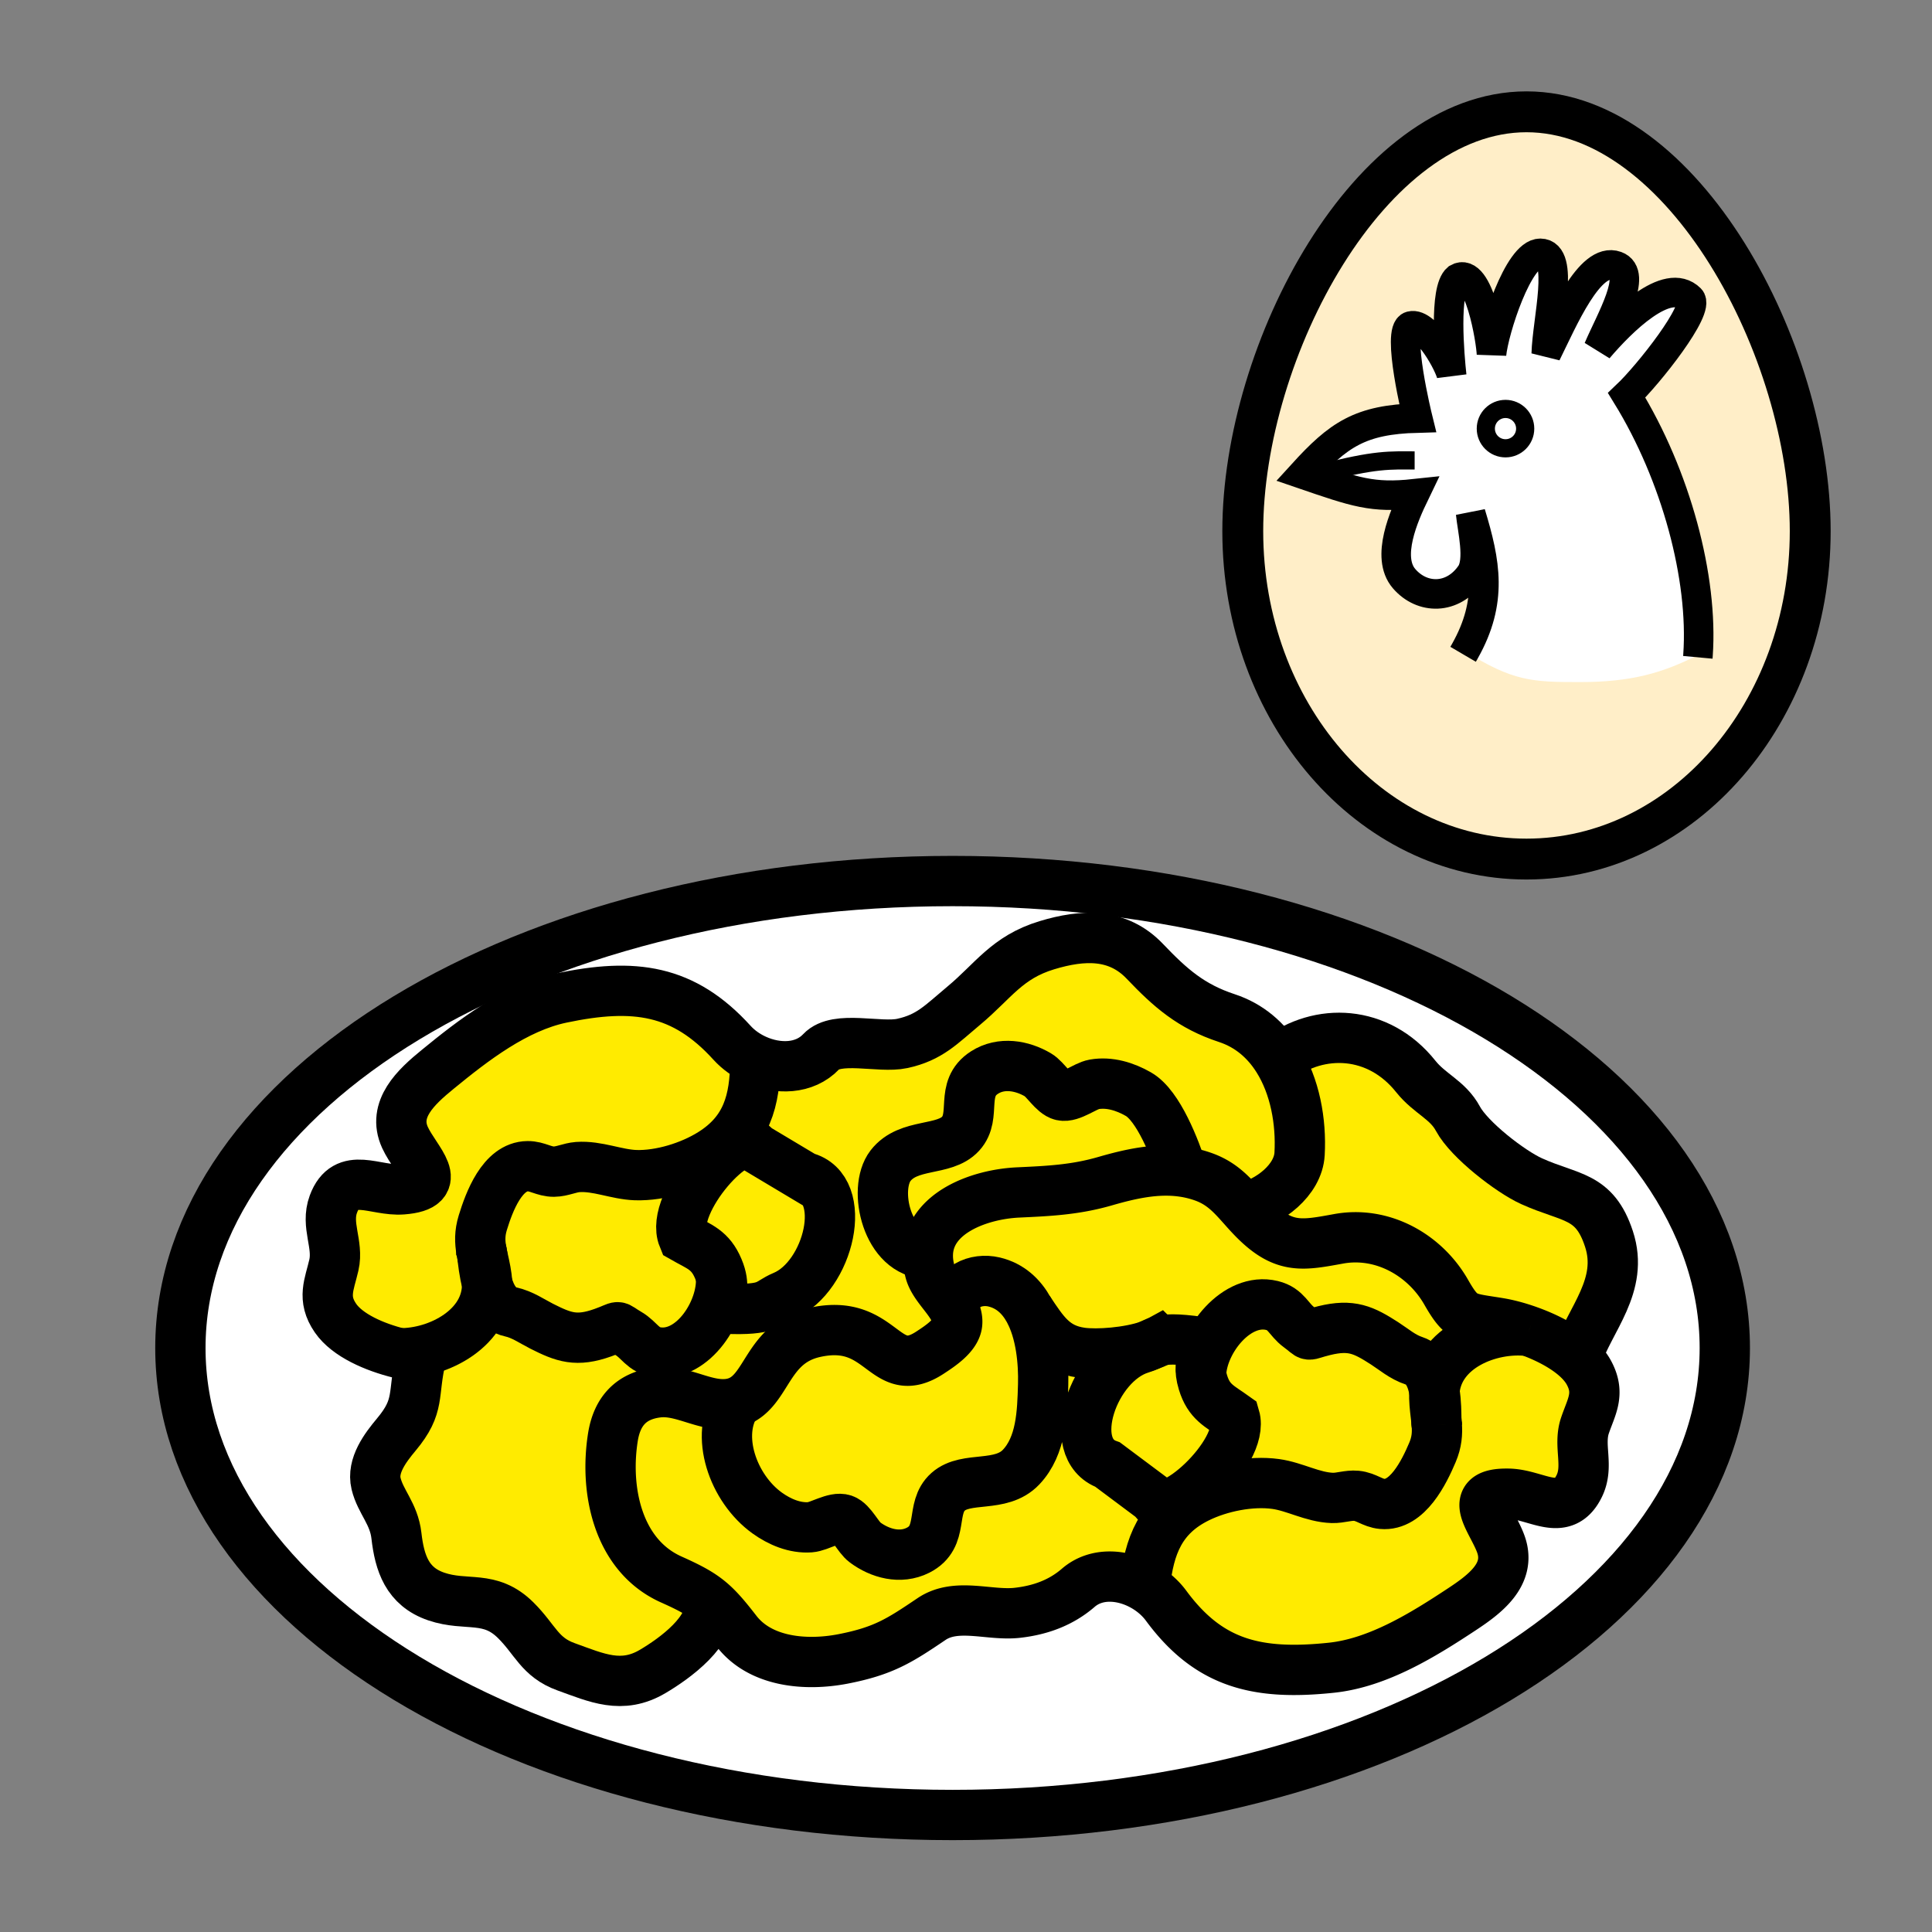 <svg xmlns="http://www.w3.org/2000/svg" width="850.394" height="850.394" viewBox="0 0 850.394 850.394" overflow="visible"><rect x="0" y="0" width="850.394" height="850.394" fill="#808080" stroke="none"/><path d="M214.39 564.82c-1.34-4.78-1.76-9.7-2.13-12.471.62 2.99 1.44 6.08 1.92 9.75.12.921.19 1.831.21 2.721z" fill="#ffeb00"/><path d="M214.39 564.82c-1.34-4.78-1.76-9.7-2.13-12.471.62 2.99 1.44 6.08 1.92 9.75.12.921.19 1.831.21 2.721zM452.88 576.62c5.37 9.75 6.54 23.04 6.271 32.899-.341 12.271-.75 26.841-9.71 36.261-8.971 9.439-24.061 3.68-32.121 10.85-8.1 7.2-1.43 19.771-13.26 25.74-7.78 3.91-16.67 1.46-23.33-3.47-3.01-2.23-5.91-8.86-9.42-10.08-3.99-1.37-10.64 3.13-14.71 3.42-6.8.49-13.46-2.36-18.9-6.26-15.09-10.83-23.33-34.351-13.38-48.86 13.74-4.82 12.88-25.97 34.42-30.68 29.97-6.591 30.26 22.34 50.7 8.88 4.12-2.71 11.27-7.32 11.85-12.641.25-2.3-.41-4.489-1.54-6.63l.62-.319c-.19-9.351 9.18-13.351 17.189-11.45 7.131 1.69 12.021 6.35 15.321 12.34zM487.57 644.68c-19.36-6.939-6.271-44.729 14.56-51.09 1.45-.439 2.58-.91 3.57-1.37 0 0 .01 0 .03-.01 1.56-.54 2.979-1.15 4.22-1.83.01.01.01 0 .02-.01 3.05-.97 7.471-1.24 18.431.3 1.52 6.61-.42 8.79.239 13.95.141 1.12.41 2.38.86 3.86 2.65 8.71 7.32 10.42 13.98 15.199 4.68 15.91-30.48 47.7-35.48 36.271l-20.43-15.27zM520.48 515.72c-11.48-1.609-22.9.96-34.181 4.221-13.08 3.77-24.7 4.31-38.16 4.93-16.92.79-39.02 8.86-39.729 26.96-17.98 0-24.39-28.42-16.44-38.72 7.96-10.28 23.56-6.12 30.85-14.08 7.31-7.99-.61-19.8 10.541-26.95 7.35-4.69 16.43-3.16 23.58 1.07 3.21 1.89 6.77 8.199 10.399 9.04 4.09.96 10.26-4.2 14.28-4.9 6.71-1.18 13.62.97 19.43 4.3 8.94 5.099 16.2 24.309 19.43 34.129z" fill="#ffeb00"/><path d="M419.29 798.89c-187.71 0-339.89-92.02-339.89-205.54 0-113.529 152.18-205.55 339.89-205.55 187.72 0 339.9 92.021 339.9 205.55 0 113.52-152.18 205.54-339.9 205.54zm-132-63.18c9.57-5.66 26.8-17.93 25.1-30.88v-.01c3.76 3.13 7.06 7.04 11.81 13.17 10.57 13.67 30.57 15.35 46.83 12.21 18.04-3.5 25.04-8.15 39.05-17.59 10.91-7.33 25.41-1.33 37.68-2.71 10.25-1.15 19.311-4.49 26.87-11.03 8.07-6.97 19.87-5.95 29.11-.55 3.729 2.18 7.04 5.069 9.529 8.439 18.82 25.561 40.021 30.76 72.75 27.311 20.58-2.16 40.431-14.49 57.36-25.66 10.17-6.7 21.79-15.36 17.36-28.391-3.65-10.689-16.15-23.02 3.439-22.539 12.19.3 23.931 10.88 30.92-3.33 4.4-8.92-.51-17.74 2.551-26.721 2.83-8.34 6.77-14.01 1.67-23.33-1.271-2.31-3.101-4.479-5.301-6.479 5.73-17.061 20.931-31.771 14.181-52.3-6.391-19.5-16.891-17.63-34.07-25.41-9.35-4.23-27.42-18.22-32.38-27.45-4.51-8.42-12.42-10.91-18.58-18.65-16.46-20.64-42.43-21.55-60.56-7.729l-.12.08c-5.16-8.23-12.53-14.76-22.48-18.03-15.68-5.16-24.79-13.13-36.09-24.99-11.92-12.51-27.26-11.9-43.12-7.09-17.6 5.33-23.55 15.74-36.53 26.561-10.09 8.409-15.04 14.04-27.1 16.67-10.07 2.18-28.84-3.67-35.69 3.609-7.32 7.761-19.15 7.96-28.89 3.54-3.94-1.779-7.54-4.319-10.36-7.42-21.33-23.5-42.96-26.5-75.17-19.72-20.24 4.27-38.74 18.57-54.42 31.42-9.44 7.7-20.11 17.51-14.36 30.01 4.73 10.271 18.43 21.25-1.12 22.78-12.15.94-24.9-8.36-30.41 6.49-3.46 9.319 2.33 17.59.21 26.84-1.96 8.58-5.31 14.61.73 23.38 5.26 7.6 17.18 12.75 28.12 15.45 3.34.83 6.59 1.42 9.53 1.79-3.93 16.6-.15 21.13-10.94 34.04-4.77 5.72-10.77 13.6-8.87 21.54 1.92 8 7.86 13.2 8.96 22.91 1.38 12.04 4.74 22.409 17.51 26.779 13.42 4.58 23.53-.93 35.02 10.471 8.63 8.55 10.54 16.279 22.09 20.449 13.591 4.89 24.571 10.1 38.181 2.07z" fill="#fff"/><path d="M300.7 544.75c-6.29-15.34 25.44-50.58 31.58-39.71l21.88 13.08c19.97 4.92 10.82 43.86-9.24 52.32-7.79 3.279-5.55 6.359-25.84 5.6-2.67-7.81.44-9.63-2.92-17.6-3.53-8.4-8.35-9.62-15.46-13.69zM437.56 564.28c-8.01-1.9-17.379 2.1-17.189 11.45l-.62.319c-2.89-5.49-8.88-10.63-10.39-16.319-.75-2.82-1.05-5.45-.95-7.9.71-18.1 22.81-26.17 39.729-26.96 13.46-.62 25.08-1.16 38.16-4.93 11.28-3.261 22.7-5.83 34.181-4.221a46.633 46.633 0 0 1 9.369 2.311c8.12 2.93 12.53 8.06 17.551 13.689 1.779 2 3.63 4.061 5.76 6.11 12.47 12.02 20.609 10.26 36.08 7.45 19.229-3.49 37.91 7.05 47.3 23.47 6.99 12.23 8.69 11.16 23.27 13.57 3.771.62 8.37 1.81 13.11 3.52-17.12-2-40.03 7.22-41.53 26.71-1.01-5.899-3.359-11.729-8.979-13.58-5.08-1.67-8.851-5.029-12.98-7.689-9.21-5.92-14.55-8.511-26.489-5.61-9.011 2.19-5.12 2.91-11.171-1.49-4.609-3.359-5.51-8-11.88-9.55-15.5-3.78-30.569 15.351-31.21 29.99h-.04c-.659-5.16 1.28-7.34-.239-13.95-10.96-1.54-15.381-1.27-18.431-.3-.01.01-.01.02-.02.01-1.53.48-2.72 1.14-4.22 1.83-.021.01-.03.01-.03.01-9.101 3.17-22.71 4.141-29.681 3.19-12.21-1.69-16.609-9.12-23.14-18.79-3.301-5.99-8.191-10.65-15.321-12.34z" fill="#ffeb00"/><path d="M708.2 545.32c6.75 20.529-8.45 35.239-14.181 52.3-5.55-5.04-13.5-9.061-21.09-11.78h-.01c-4.74-1.71-9.34-2.899-13.11-3.52-14.579-2.41-16.279-1.34-23.27-13.57-9.39-16.42-28.07-26.96-47.3-23.47-15.471 2.81-23.61 4.569-36.08-7.45-2.13-2.05-3.98-4.11-5.76-6.11 11.39-2.569 23.989-12.279 24.63-23.83.79-14.22-2.021-29.76-9.54-41.729l.12-.08c18.13-13.82 44.1-12.91 60.56 7.729 6.16 7.74 14.07 10.23 18.58 18.65 4.96 9.23 23.03 23.22 32.38 27.45 17.181 7.78 27.681 5.91 34.071 25.41z" fill="#ffeb00"/><path d="M391.97 513.11c-7.95 10.3-1.54 38.72 16.44 38.72-.1 2.45.2 5.08.95 7.9 1.51 5.689 7.5 10.829 10.39 16.319 1.13 2.141 1.79 4.33 1.54 6.63-.58 5.32-7.73 9.931-11.85 12.641-20.44 13.46-20.73-15.471-50.7-8.88-21.54 4.71-20.68 25.859-34.42 30.68-1.11.399-2.31.68-3.63.84-10.54 1.28-20.41-6.37-31.2-5.07-11.6 1.391-17.87 8.221-19.7 19.63-3.78 23.721 2.25 52.261 25.73 62.73 7.94 3.55 12.69 6.08 16.87 9.57v.01c1.7 12.95-15.53 25.22-25.1 30.88-13.61 8.03-24.59 2.82-38.18-2.07-11.55-4.17-13.46-11.899-22.09-20.449-11.49-11.4-21.6-5.891-35.02-10.471-12.77-4.37-16.13-14.739-17.51-26.779-1.1-9.71-7.04-14.91-8.96-22.91-1.9-7.94 4.1-15.82 8.87-21.54 10.79-12.91 7.01-17.44 10.94-34.04-2.94-.37-6.19-.96-9.53-1.79 17.24.24 39.11-11.28 38.58-30.84-.02-.891-.09-1.801-.21-2.721-.48-3.67-1.3-6.76-1.92-9.75v-.01c-.12-.92-.24-1.6-.39-1.95v-.01c-.65-3.75-.8-7.5.64-12.2 2.8-9.12 8.56-24.76 19.75-24.859 4.22-.061 7.21 2.42 11.57 2.399 3.65-.05 6.88-1.76 10.48-2.029 8.68-.61 16.95 3.26 25.45 3.56 11.05.34 24.13-3.73 33.42-9.54 15.48-9.69 19.21-23.13 19.26-40.95l.15-.33c9.74 4.42 21.57 4.221 28.89-3.54 6.85-7.279 25.62-1.43 35.69-3.609 12.06-2.63 17.01-8.261 27.1-16.67 12.98-10.82 18.93-21.23 36.53-26.561 15.86-4.81 31.2-5.42 43.12 7.09 11.3 11.86 20.41 19.83 36.09 24.99 9.95 3.271 17.32 9.8 22.48 18.03 7.52 11.97 10.33 27.51 9.54 41.729-.641 11.551-13.24 21.261-24.63 23.83-5.021-5.63-9.431-10.76-17.551-13.689a46.7 46.7 0 0 0-9.369-2.311c-3.23-9.819-10.49-29.029-19.431-34.13-5.81-3.33-12.72-5.479-19.43-4.3-4.021.7-10.19 5.86-14.28 4.9-3.63-.841-7.189-7.15-10.399-9.04-7.15-4.23-16.23-5.761-23.58-1.07-11.15 7.15-3.23 18.96-10.541 26.95-7.289 7.96-22.889 3.8-30.849 14.08zm-59.69-8.07c-6.14-10.87-37.87 24.37-31.58 39.71 7.11 4.07 11.93 5.29 15.46 13.69 3.36 7.97.25 9.79 2.92 17.6 20.29.76 18.05-2.32 25.84-5.6 20.06-8.46 29.21-47.4 9.24-52.32l-21.88-13.08z" fill="#ffeb00"/><path d="M671.9 49.21c68.979 0 124.89 104.86 124.89 184.58 0 79.73-55.91 144.34-124.89 144.34-68.96 0-124.881-64.61-124.881-144.34.001-79.72 55.921-184.58 124.881-184.58z" fill="#ffeec8"/><path d="M694.02 597.62c2.2 2 4.03 4.17 5.301 6.479 5.1 9.32 1.16 14.99-1.67 23.33-3.061 8.98 1.85 17.801-2.551 26.721-6.989 14.21-18.729 3.63-30.92 3.33-19.59-.48-7.09 11.85-3.439 22.539 4.43 13.03-7.19 21.69-17.36 28.391-16.93 11.17-36.78 23.5-57.36 25.66-32.729 3.449-53.93-1.75-72.75-27.311-2.489-3.37-5.8-6.26-9.529-8.439l.18-.311c1.86-17.729 6.96-30.71 23.34-38.76 9.84-4.84 23.26-7.56 34.221-6.06 8.43 1.149 16.26 5.85 24.96 6.14 3.6.1 7-1.271 10.63-.93 4.34.42 7.06 3.189 11.27 3.56 11.13 1.04 18.48-13.92 22.19-22.7 1.92-4.529 2.149-8.279 1.89-12.08v-.01c-.05-.71-.12-1.42-.2-2.14v-.021c-.069-2.81-.01-7.66-.83-12.46 1.5-19.49 24.41-28.71 41.53-26.71h.01c7.587 2.722 15.537 6.742 21.087 11.782z" fill="#ffeb00"/><path d="M631.39 612.55c-.069.891-.09 1.811-.069 2.75.1 3.62.58 6.73.899 9.71v.021c.03 1.01.08 1.76.2 2.14v.01c.26 3.801.03 7.551-1.89 12.08-3.71 8.78-11.061 23.74-22.19 22.7-4.21-.37-6.93-3.14-11.27-3.56-3.63-.341-7.03 1.029-10.63.93-8.7-.29-16.53-4.99-24.96-6.14-10.961-1.5-24.381 1.22-34.221 6.06-16.38 8.05-21.479 21.03-23.34 38.76l-.18.311c-9.24-5.4-21.04-6.42-29.11.55-7.56 6.54-16.62 9.88-26.87 11.03-12.27 1.38-26.77-4.62-37.68 2.71-14.01 9.439-21.01 14.09-39.05 17.59-16.26 3.14-36.26 1.46-46.83-12.21-4.75-6.13-8.05-10.04-11.81-13.17-4.18-3.49-8.93-6.021-16.87-9.57-23.48-10.47-29.51-39.01-25.73-62.73 1.83-11.409 8.1-18.239 19.7-19.63 10.79-1.3 20.66 6.351 31.2 5.07 1.32-.16 2.52-.44 3.63-.84-9.95 14.51-1.71 38.03 13.38 48.86 5.44 3.899 12.1 6.75 18.9 6.26 4.07-.29 10.72-4.79 14.71-3.42 3.51 1.22 6.41 7.85 9.42 10.08 6.66 4.93 15.55 7.38 23.33 3.47 11.83-5.97 5.16-18.54 13.26-25.74 8.06-7.17 23.15-1.41 32.121-10.85 8.96-9.42 9.369-23.99 9.71-36.261.27-9.859-.9-23.149-6.271-32.899 6.53 9.67 10.93 17.1 23.14 18.79 6.971.95 20.58-.021 29.681-3.19-.99.46-2.12.931-3.57 1.37-20.83 6.36-33.92 44.15-14.56 51.09L508 659.95c5 11.43 40.16-20.36 35.48-36.271-6.66-4.779-11.33-6.489-13.98-15.199-.45-1.48-.72-2.74-.86-3.86h.04c.641-14.64 15.71-33.771 31.21-29.99 6.37 1.55 7.271 6.19 11.88 9.55 6.051 4.4 2.16 3.681 11.171 1.49 11.939-2.9 17.279-.31 26.489 5.61 4.13 2.66 7.9 6.02 12.98 7.689 5.62 1.851 7.97 7.681 8.98 13.581zM212.51 538.18c-1.44 4.7-1.29 8.45-.64 12.2v.01c.12.65.25 1.301.39 1.95v.01c.37 2.771.79 7.69 2.13 12.471.53 19.56-21.34 31.08-38.58 30.84-10.94-2.7-22.86-7.851-28.12-15.45-6.04-8.77-2.69-14.8-.73-23.38 2.12-9.25-3.67-17.521-.21-26.84 5.51-14.851 18.26-5.55 30.41-6.49 19.55-1.53 5.85-12.51 1.12-22.78-5.75-12.5 4.92-22.31 14.36-30.01 15.68-12.85 34.18-27.15 54.42-31.42 32.21-6.78 53.84-3.78 75.17 19.72 2.82 3.101 6.42 5.641 10.36 7.42l-.15.33c-.05 17.82-3.78 31.26-19.26 40.95-9.29 5.81-22.37 9.88-33.42 9.54-8.5-.3-16.77-4.17-25.45-3.56-3.6.27-6.83 1.979-10.48 2.029-4.36.021-7.35-2.46-11.57-2.399-11.19.099-16.95 15.739-19.75 24.859z" fill="#ffeb00"/><path d="M632.22 625.03c.08.72.15 1.43.2 2.14-.12-.38-.17-1.13-.2-2.14z" fill="#fff"/><g fill="none" stroke="#000"><path d="M759.19 593.35c0 113.521-152.181 205.54-339.9 205.54-187.71 0-339.89-92.02-339.89-205.54 0-113.529 152.18-205.55 339.89-205.55 187.72 0 339.9 92.02 339.9 205.55z" stroke-width="22.142"/><path d="M672.93 585.84c7.59 2.72 15.54 6.74 21.09 11.78 2.2 2 4.03 4.17 5.301 6.479 5.1 9.32 1.16 14.99-1.67 23.33-3.061 8.98 1.85 17.801-2.551 26.721-6.989 14.21-18.729 3.63-30.92 3.33-19.59-.48-7.09 11.85-3.439 22.539 4.43 13.03-7.19 21.69-17.36 28.391-16.93 11.17-36.78 23.5-57.36 25.66-32.729 3.449-53.93-1.75-72.75-27.311-2.489-3.37-5.8-6.26-9.529-8.439-9.24-5.4-21.04-6.42-29.11.55-7.56 6.54-16.62 9.88-26.87 11.03-12.27 1.38-26.77-4.62-37.68 2.71-14.01 9.439-21.01 14.09-39.05 17.59-16.26 3.14-36.26 1.46-46.83-12.21-4.75-6.13-8.05-10.04-11.81-13.17-4.18-3.49-8.93-6.021-16.87-9.57-23.48-10.47-29.51-39.01-25.73-62.73 1.83-11.409 8.1-18.239 19.7-19.63 10.79-1.3 20.66 6.351 31.2 5.07 1.32-.16 2.52-.44 3.63-.84 13.74-4.82 12.88-25.97 34.42-30.68 29.97-6.591 30.26 22.34 50.7 8.88 4.12-2.71 11.27-7.32 11.85-12.641.25-2.3-.41-4.489-1.54-6.63-2.89-5.49-8.88-10.63-10.39-16.319-.75-2.82-1.05-5.45-.95-7.9.71-18.1 22.81-26.17 39.729-26.96 13.46-.62 25.08-1.16 38.16-4.93 11.28-3.261 22.7-5.83 34.181-4.221a46.633 46.633 0 0 1 9.369 2.311c8.12 2.93 12.53 8.06 17.551 13.689 1.779 2 3.63 4.061 5.76 6.11 12.47 12.02 20.609 10.26 36.08 7.45 19.229-3.49 37.91 7.05 47.3 23.47 6.99 12.23 8.69 11.16 23.27 13.57 3.771.62 8.37 1.81 13.11 3.52" stroke-width="22.142"/><path d="M509.97 590.37c3.05-.97 7.471-1.24 18.431.3 1.52 6.61-.42 8.79.239 13.95.141 1.12.41 2.38.86 3.86 2.65 8.71 7.32 10.42 13.98 15.199 4.68 15.91-30.48 47.7-35.48 36.271l-20.43-15.271c-19.36-6.939-6.271-44.729 14.56-51.09 1.45-.439 2.58-.91 3.57-1.37M505.73 592.21c1.5-.69 2.689-1.35 4.22-1.83M324.36 617.06c-.01.021-.03.04-.04.061-9.95 14.51-1.71 38.03 13.38 48.86 5.44 3.899 12.1 6.75 18.9 6.26 4.07-.29 10.72-4.79 14.71-3.42 3.51 1.22 6.41 7.85 9.42 10.08 6.66 4.93 15.55 7.38 23.33 3.47 11.83-5.97 5.16-18.54 13.26-25.74 8.06-7.17 23.15-1.41 32.121-10.85 8.96-9.42 9.369-23.99 9.71-36.261.27-9.859-.9-23.149-6.271-32.899-3.3-5.99-8.189-10.65-15.32-12.34-8.01-1.9-17.379 2.1-17.189 11.45M632.22 625.01c-.319-2.979-.8-6.09-.899-9.71-.021-.939 0-1.859.069-2.75 1.5-19.49 24.41-28.71 41.53-26.71h.01M632.42 627.17c-.05-.71-.12-1.42-.2-2.14M503.92 698.01c1.86-17.729 6.96-30.71 23.34-38.76 9.84-4.84 23.26-7.56 34.221-6.06 8.43 1.149 16.26 5.85 24.96 6.14 3.6.1 7-1.271 10.63-.93 4.34.42 7.06 3.189 11.27 3.56 11.13 1.04 18.48-13.92 22.19-22.7 1.92-4.529 2.149-8.279 1.89-12.08" stroke-width="22.142"/><path d="M452.88 576.62c6.53 9.67 10.93 17.1 23.14 18.79 6.971.95 20.58-.021 29.681-3.19 0 0 .01 0 .03-.01 1.56-.54 2.979-1.15 4.22-1.83.01.01.01 0 .02-.01.88-.47 1.66-.99 2.33-1.54M528.68 604.62c.641-14.64 15.71-33.771 31.21-29.99 6.37 1.55 7.271 6.19 11.88 9.55 6.051 4.4 2.16 3.681 11.171 1.49 11.939-2.9 17.279-.31 26.489 5.61 4.13 2.66 7.9 6.02 12.98 7.689 5.62 1.851 7.97 7.681 8.979 13.58.82 4.8.761 9.65.83 12.46v.021c.03 1.01.08 1.76.2 2.14v.01M189.21 597.82c-1.21-.07-2.5-.2-3.87-.37-2.94-.37-6.19-.96-9.53-1.79-10.94-2.7-22.86-7.851-28.12-15.45-6.04-8.77-2.69-14.8-.73-23.38 2.12-9.25-3.67-17.521-.21-26.84 5.51-14.851 18.26-5.55 30.41-6.49 19.55-1.53 5.85-12.51 1.12-22.78-5.75-12.5 4.92-22.31 14.36-30.01 15.68-12.85 34.18-27.15 54.42-31.42 32.21-6.78 53.84-3.78 75.17 19.72 2.82 3.101 6.42 5.641 10.36 7.42 9.74 4.42 21.57 4.221 28.89-3.54 6.85-7.279 25.62-1.43 35.69-3.609 12.06-2.63 17.01-8.261 27.1-16.67 12.98-10.82 18.93-21.23 36.53-26.561 15.86-4.81 31.2-5.42 43.12 7.09 11.3 11.86 20.41 19.83 36.09 24.99 9.95 3.271 17.32 9.8 22.48 18.03 7.52 11.97 10.33 27.51 9.54 41.729-.641 11.551-13.24 21.261-24.63 23.83" stroke-width="22.142"/><path d="M354.16 518.12c19.97 4.92 10.82 43.86-9.24 52.32-7.79 3.279-5.55 6.359-25.84 5.6-2.67-7.81.44-9.63-2.92-17.6-3.53-8.4-8.35-9.62-15.46-13.69-6.29-15.34 25.44-50.58 31.58-39.71l21.88 13.08zM520.48 515.72c-3.23-9.819-10.49-29.029-19.431-34.13-5.81-3.33-12.72-5.479-19.43-4.3-4.021.7-10.19 5.86-14.28 4.9-3.63-.841-7.189-7.15-10.399-9.04-7.15-4.23-16.23-5.761-23.58-1.07-11.15 7.15-3.23 18.96-10.541 26.95-7.29 7.96-22.89 3.8-30.85 14.08-7.95 10.3-1.54 38.72 16.44 38.72M212.26 552.35c.62 2.99 1.44 6.08 1.92 9.75.12.92.19 1.83.21 2.721.53 19.56-21.34 31.08-38.58 30.84M211.87 550.39c.12.65.25 1.301.39 1.95M332.44 466.76c-.05 17.82-3.78 31.26-19.26 40.95-9.29 5.81-22.37 9.88-33.42 9.54-8.5-.3-16.77-4.17-25.45-3.56-3.6.27-6.83 1.979-10.48 2.029-4.36.021-7.35-2.46-11.57-2.399-11.19.1-16.95 15.739-19.75 24.859-1.44 4.7-1.29 8.45-.64 12.2" stroke-width="22.142"/><path d="M317.37 562.19c.86 14.63-12.16 35.21-27.97 33.04-6.49-.91-7.86-5.421-12.79-8.29-6.47-3.75-2.54-3.44-11.27-.341-11.58 4.12-17.16 2.08-26.93-2.859-4.38-2.221-8.47-5.17-13.69-6.311-5.79-1.27-8.73-6.83-10.33-12.609-1.34-4.78-1.76-9.7-2.13-12.471v-.01c-.12-.92-.24-1.6-.39-1.95v-.01" stroke-width="22.142"/><path d="M796.79 233.79c0 79.73-55.91 144.34-124.89 144.34-68.96 0-124.881-64.61-124.881-144.34 0-79.72 55.921-184.58 124.881-184.58 68.98 0 124.89 104.86 124.89 184.58z" stroke-width="17.991"/><path d="M185.34 597.45c-3.93 16.6-.15 21.13-10.94 34.04-4.77 5.72-10.77 13.6-8.87 21.54 1.92 8 7.86 13.2 8.96 22.91 1.38 12.04 4.74 22.409 17.51 26.779 13.42 4.58 23.53-.93 35.02 10.471 8.63 8.55 10.54 16.279 22.09 20.449 13.59 4.891 24.57 10.101 38.18 2.07 9.57-5.66 26.8-17.93 25.1-30.88M562.61 466.08c18.13-13.82 44.1-12.91 60.56 7.729 6.16 7.74 14.07 10.23 18.58 18.65 4.96 9.23 23.03 23.22 32.38 27.45 17.18 7.78 27.68 5.91 34.07 25.41 6.75 20.529-8.45 35.239-14.181 52.3v.01" stroke-width="22.142"/></g><g><g fill="#fff"><path d="M644.78 286.638c12.41-22.01 9.09-39.08 2.55-60.64.67 6.95 4.16 20.63 0 26.67-7.78 11.3-21.33 11.33-29.33 2-8.09-9.44-.03-27.6 4.67-37.34-18.67 2-26-.66-49.34-8.66 15.83-17.39 25.34-24 50.67-24.67 0 0-9.53-38.8-3.03-40.51 6.851-1.8 17.391 17.49 18.03 22.01-1-9-3.5-38 2.5-43 9.5-5.5 14.86 27.73 15 33.5 1-10.5 11.79-44.55 21.5-44.5 10.79.06 2.98 29.51 2.6 44.21 7.24-14.56 19.091-42.92 30.78-38.69 9.62 3.48-2.439 23.77-7.88 36.48 10.14-11.95 30.39-32.11 40.5-22 4.5 4.5-18.5 33.5-28 42.5 21.79 35.38 33.77 80.44 31.4 114.33h-.07c-15.521 7.93-29.4 11.9-52.01 11.9-21.021 0-29.351-.4-50.37-13.49l-.17-.1zm26.55-97.97c0-4.79-3.88-8.67-8.66-8.67-4.79 0-8.67 3.88-8.67 8.67 0 4.78 3.88 8.66 8.67 8.66 4.78 0 8.66-3.88 8.66-8.66z"/><path d="M662.67 197.328c-4.79 0-8.67-3.88-8.67-8.66 0-4.79 3.88-8.67 8.67-8.67 4.78 0 8.66 3.88 8.66 8.67 0 4.78-3.88 8.66-8.66 8.66z"/></g><g fill="none" stroke="#000"><path d="M671.33 188.668c0 4.78-3.88 8.66-8.66 8.66-4.79 0-8.67-3.88-8.67-8.66 0-4.79 3.88-8.67 8.67-8.67 4.78 0 8.66 3.88 8.66 8.67zM581 208.498c24.5-6.5 31.09-5.83 41.67-5.83" stroke-width="8"/><path d="M644 287.998c.27-.46.53-.91.78-1.36 12.41-22.01 9.09-39.08 2.55-60.64.67 6.95 4.16 20.63 0 26.67-7.78 11.3-21.33 11.33-29.33 2-8.09-9.44-.03-27.6 4.67-37.34-18.67 2-26-.66-49.34-8.66 15.83-17.39 25.34-24 50.67-24.67 0 0-9.53-38.8-3.03-40.51 6.851-1.8 17.391 17.49 18.03 22.01-1-9-3.5-38 2.5-43 9.5-5.5 14.86 27.73 15 33.5 1-10.5 11.79-44.55 21.5-44.5 10.79.06 2.98 29.51 2.6 44.21 7.24-14.56 19.091-42.92 30.78-38.69 9.62 3.48-2.439 23.77-7.88 36.48 10.14-11.95 30.39-32.11 40.5-22 4.5 4.5-18.5 33.5-28 42.5 21.79 35.38 33.77 80.44 31.4 114.33-.021.34-.04.67-.07 1" stroke-width="13"/></g></g><path fill="none" d="M0 0h850.394v850.394H0z"/><path fill="none" d="M0 0h850.394v850.394H0z"/></svg>